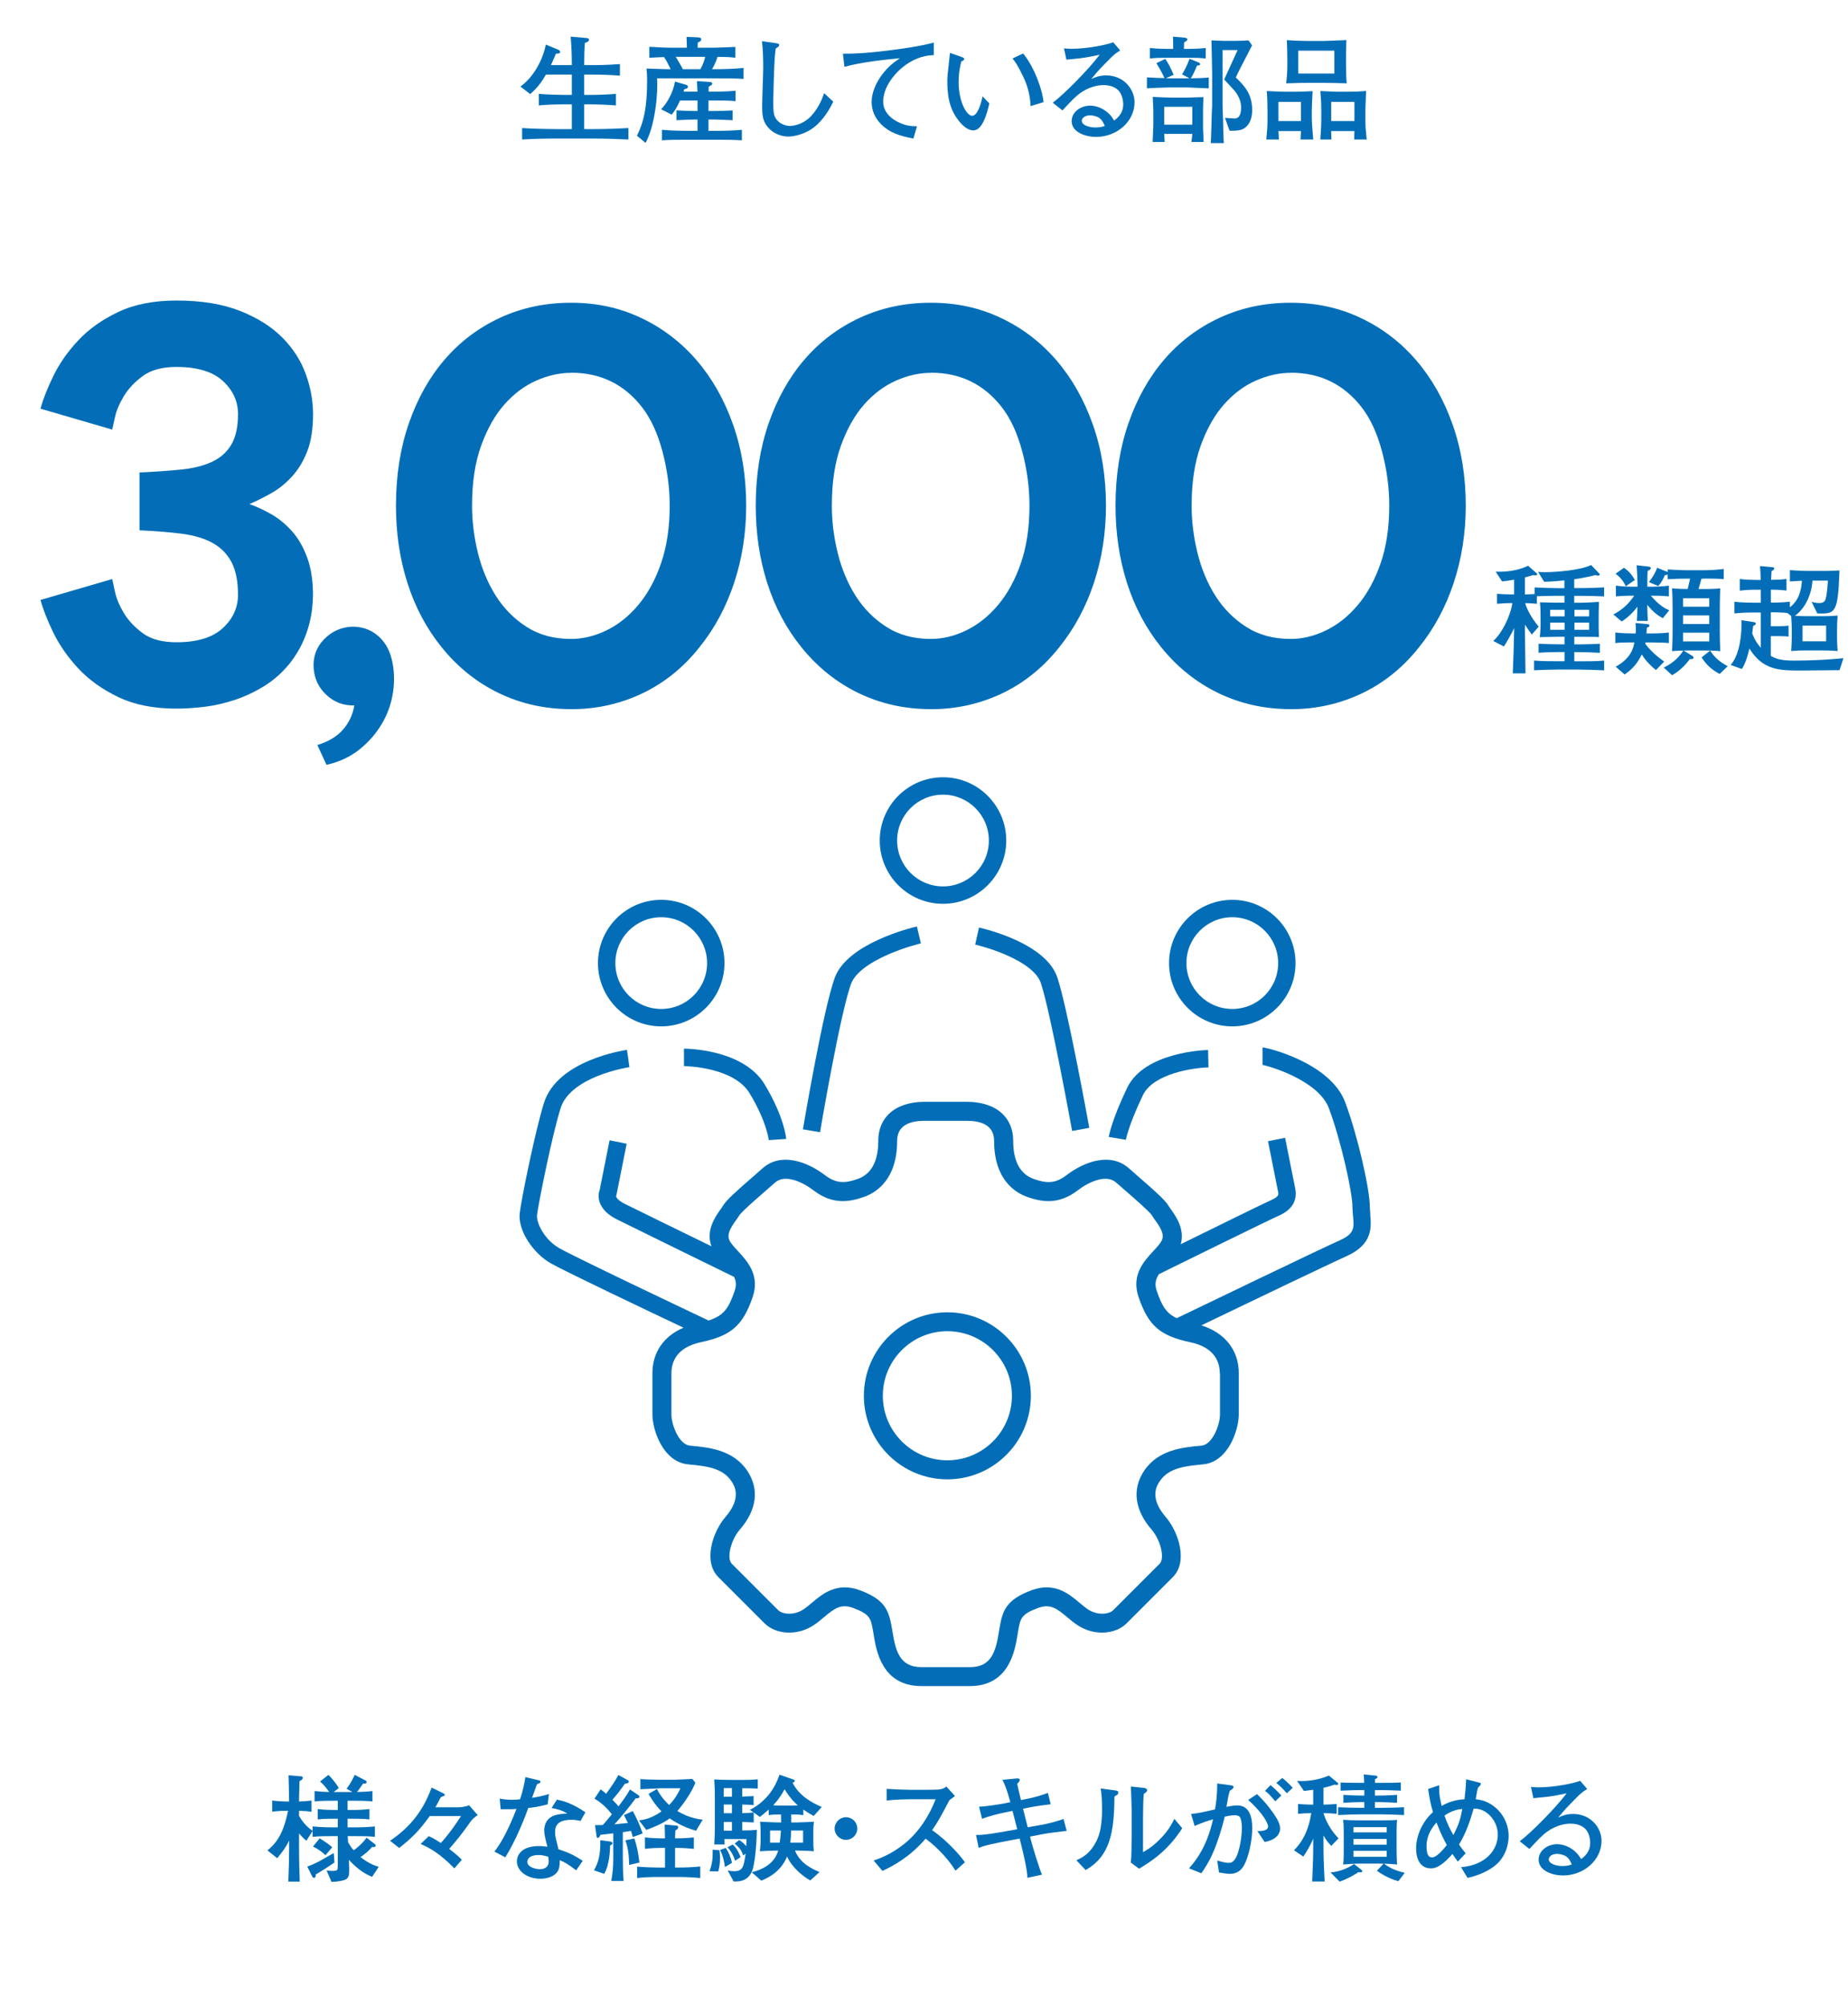 <?xml version="1.0" encoding="UTF-8"?>
<svg id="_レイヤー_2" data-name="レイヤー 2" xmlns="http://www.w3.org/2000/svg" viewBox="0 0 316.71 343.73">
  <defs>
    <style>
      .cls-1 {
        fill: none;
      }

      .cls-2 {
        fill: #036eb7;
      }
    </style>
  </defs>
  <g id="_レイヤー_1-2" data-name="レイヤー 1">
    <g>
      <path class="cls-2" d="M161.61,154.85c5.98,0,10.84-4.86,10.84-10.84s-4.86-10.84-10.84-10.84-10.84,4.86-10.84,10.84,4.86,10.84,10.84,10.84ZM161.61,136.15c4.33,0,7.86,3.52,7.86,7.86s-3.52,7.86-7.86,7.86-7.86-3.52-7.86-7.86,3.52-7.86,7.86-7.86Z"/>
      <path class="cls-2" d="M162.36,224.84c-7.89,0-14.31,6.42-14.31,14.31s6.42,14.31,14.31,14.31,14.31-6.42,14.31-14.31-6.42-14.31-14.31-14.31ZM162.36,250.2c-6.1,0-11.06-4.96-11.06-11.06s4.96-11.06,11.06-11.06,11.06,4.96,11.06,11.06-4.96,11.06-11.06,11.06Z"/>
      <path class="cls-2" d="M211.19,175.85c5.98,0,10.84-4.86,10.84-10.84s-4.86-10.84-10.84-10.84-10.84,4.86-10.84,10.84,4.86,10.84,10.84,10.84ZM211.19,157.15c4.33,0,7.86,3.52,7.86,7.86s-3.52,7.86-7.86,7.86-7.86-3.52-7.86-7.86,3.52-7.86,7.86-7.86Z"/>
      <path class="cls-2" d="M113.32,175.85c5.98,0,10.84-4.86,10.84-10.84s-4.86-10.84-10.84-10.84-10.84,4.86-10.84,10.84,4.86,10.84,10.84,10.84ZM113.32,157.15c4.33,0,7.86,3.52,7.86,7.86s-3.52,7.86-7.86,7.86-7.86-3.52-7.86-7.86,3.52-7.86,7.86-7.86Z"/>
      <path class="cls-2" d="M145.89,168.49c.64-1.7,2.91-3.47,6.38-4.98,2.85-1.24,5.53-1.88,5.55-1.88l-.68-2.9c-1.21.28-11.88,2.95-14.05,8.72-1.98,5.27-5.34,25.2-5.49,26.04l2.94.5c.03-.2,3.46-20.49,5.34-25.49Z"/>
      <path class="cls-2" d="M167.12,161.84s2.59.59,5.3,1.77c3.33,1.45,5.39,3.12,5.96,4.82,1.68,5.04,5.32,25.14,5.36,25.34l2.94-.53c-.15-.84-3.72-20.52-5.47-25.76-1.94-5.83-12.26-8.3-13.43-8.56l-.65,2.91Z"/>
      <path class="cls-2" d="M195.86,187.66c1.8-3.75,8.73-4.72,11.25-4.78l-.07-2.98c-.44,0-10.91.31-13.87,6.48-2.66,5.54-3.14,8.3-3.16,8.41l2.94.5s.46-2.53,2.91-7.62Z"/>
      <path class="cls-2" d="M234.85,208.05c-.04-.47-.09-.91-.09-1.33,0-2.86-1.98-11.83-4.21-17.84-2.52-6.8-13.44-9.42-14.17-9.42v2.98s-.06,0-.11,0c.93.12,9.67,2.57,11.49,7.48,2.18,5.89,4.02,14.51,4.02,16.8,0,.56.05,1.1.1,1.61.19,2.02.29,3.03-2.25,4.17-3.89,1.75-23.51,11.21-27.96,13.35-1.83-.86-2.56-2.15-3.42-4.66-.4-1.15-.21-1.99.36-2.88,3.88-1.91,18.89-9.29,20.55-10.02,2.28-1.01,3.22-2.59,2.81-4.69l-1.73-8.66-2.93.59,1.73,8.66c.09.44.16.82-1.09,1.38-1.31.58-9.85,4.78-15.6,7.61.76-2.58-.87-4.86-1.7-6.01-.15-.21-.31-.43-.37-.54-.54-.95-2.1-2.36-5.29-5.13-.53-.46-1.06-.92-1.54-1.35-3.12-2.75-7.59-1.17-10.72,1.23-1.93,1.48-3.5,1.35-5.55.62-2.35-.83-3.54-3.03-3.54-6.55,0-2.69-1.31-4.76-3.67-5.84-1.59-.72-3.29-.83-4.16-.83h-7.46c-.87,0-2.57.11-4.16.83-2.37,1.08-3.67,3.16-3.67,5.84,0,3.52-1.19,5.72-3.54,6.55-2.05.72-3.61.85-5.55-.62-3.14-2.4-7.6-3.98-10.72-1.23-.48.43-1.01.88-1.54,1.35-3.19,2.77-4.75,4.18-5.29,5.13-.06.11-.22.33-.37.54-.86,1.2-2.61,3.64-1.58,6.36-5.11-2.49-12.91-6.3-14.89-7.29-1.23-.62-1.47-1.16-1.46-1.33l.05-.09,1.77-8.86-2.93-.59-1.7,8.52c-.43,1.16-.29,3.41,2.93,5.02,2.7,1.35,17.12,8.41,20.11,9.87.35.73.42,1.46.09,2.41-1.01,2.94-1.83,4.2-4.46,5.06-4.42-2.09-22.99-10.91-25.6-12.4-2.55-1.46-3.95-4.34-3.8-5.69.2-1.77,2.57-13.67,4.05-18.33.88-2.78,3.94-4.51,6.35-5.48,2.77-1.11,5.36-1.5,5.43-1.51,0,0,0,0,0,0l-.21-1.48-.21-1.48c-.48.07-11.89,1.75-14.21,9.04-1.49,4.69-3.93,16.74-4.17,18.91-.35,3.14,2.45,6.98,5.29,8.6,2.37,1.36,16.28,7.97,22.78,11.05-3.38,1.44-5.33,4.22-5.33,7.79v7.07c0,2.69,1.84,8.14,6.09,8.55l.17.02c2.82.27,5.74.54,7.29,2.88.46.69,1.86,2.79-1.03,6.12-2.19,2.52-3.88,7.64-1.22,10.3l7.94,7.94c1.77,1.77,5.46,2.33,8.56.19.57-.39,1.09-.83,1.59-1.25,1.82-1.53,2.94-2.36,5.01-1.59,2.91,1.08,3.03,1.79,3.4,3.89l.04.21c.03.17.06.36.09.56.42,2.61,1.41,8.72,8.15,8.72h8.33c6.73,0,7.72-6.11,8.15-8.72.03-.2.06-.39.09-.56l.04-.21c.37-2.1.49-2.81,3.4-3.89,2.07-.77,3.19.06,5.01,1.59.5.42,1.02.86,1.59,1.25,3.11,2.14,6.79,1.58,8.56-.19l7.94-7.94c2.66-2.66.96-7.77-1.22-10.3-2.89-3.33-1.49-5.43-1.03-6.12,1.55-2.33,4.47-2.61,7.29-2.88l.17-.02c4.25-.4,6.09-5.85,6.09-8.55v-7.07c0-3.94-2.38-6.93-6.42-8.19,6.63-3.19,21.63-10.39,24.94-11.88,4.48-2.02,4.2-5,4-7.18ZM209.08,235.3v7.07c0,1.76-1.3,5.14-3.15,5.31l-.17.02c-3.07.29-7.28.69-9.69,4.31-2.08,3.12-1.63,6.69,1.28,10.05,1.57,1.81,2.31,4.94,1.38,5.87l-7.94,7.94c-.71.71-2.73.98-4.43-.19-.43-.3-.87-.67-1.34-1.06-1.81-1.53-4.29-3.62-8.23-2.16-4.35,1.61-4.97,3.48-5.47,6.37l-.04.21c-.03.19-.07.39-.1.61-.53,3.28-1.27,5.99-4.94,5.99h-8.33c-3.67,0-4.41-2.71-4.94-5.99-.04-.22-.07-.42-.1-.61l-.04-.21c-.51-2.89-1.13-4.76-5.47-6.37-3.94-1.46-6.42.63-8.23,2.16-.46.39-.9.76-1.34,1.06-1.7,1.17-3.72.9-4.43.19l-7.94-7.94c-.93-.93-.19-4.06,1.38-5.87,2.91-3.35,3.36-6.92,1.28-10.05-2.41-3.62-6.62-4.02-9.69-4.31l-.17-.02c-1.85-.18-3.15-3.55-3.15-5.31v-7.07c0-1.95.88-4.45,5.06-5.34,5.18-1.1,7.17-2.83,8.85-7.7,1.31-3.79-.91-6.17-2.52-7.92-.61-.66-1.19-1.28-1.44-1.82-.5-1.06.21-2.19,1.12-3.46.22-.3.4-.56.55-.81.39-.63,3.03-2.92,4.6-4.29.54-.47,1.07-.93,1.56-1.36,1.65-1.45,4.59-.17,6.6,1.37,3.27,2.5,6.18,1.96,8.6,1.11,2.13-.75,5.7-3,5.7-9.61,0-2.83,2.49-3.43,4.58-3.43h7.46c2.09,0,4.58.59,4.58,3.43,0,6.61,3.57,8.86,5.7,9.61,2.42.85,5.33,1.39,8.6-1.11,2.02-1.54,4.95-2.82,6.6-1.37.49.43,1.02.89,1.56,1.36,1.58,1.37,4.22,3.67,4.6,4.29.15.26.33.52.55.82.91,1.27,1.62,2.4,1.12,3.46-.26.54-.83,1.16-1.44,1.82-1.62,1.74-3.83,4.13-2.52,7.92,1.68,4.87,3.66,6.6,8.85,7.7,4.19.89,5.06,3.39,5.06,5.34Z"/>
      <path class="cls-2" d="M117.21,182.66c.08,0,8.51.07,11.28,4.69,2.98,4.96,3.25,7.97,3.26,7.99l2.98-.2c0-.15-.28-3.67-3.67-9.33-3.64-6.07-13.42-6.14-13.84-6.14v2.98Z"/>
    </g>
    <g>
      <path class="cls-2" d="M101.56,23.74h-6.18c-1.96,0-3.94.04-5.9.16v-1.96c2.04.14,5,.18,5.9.18h2.62v-4.24h-1.28c-1.46,0-2.94.04-4.38.18v-1.98c1.5.14,3.7.18,4.38.18h1.28v-3.48h-4.44c-.94,1.6-1.56,2.34-2.7,3.34l-1.68-1.3c2.22-1.54,3.86-4.56,4.36-7.18l2,.82c.22.08.46.22.46.42,0,.3-.34.32-.72.32-.12.3-.18.42-.7,1.6-.08.18-.1.22-.16.36h3.58c0-1.42-.04-2.98-.2-4.88l2.52.22c.32.02.62.04.62.32,0,.26-.26.4-.72.54-.08,1.28-.1,2.38-.1,3.8h1.52c.32,0,2.22,0,4.6-.18v1.98c-1.52-.12-3.06-.18-4.6-.18h-1.52v3.48h.92c1.52,0,3.02-.06,4.52-.18v1.98c-1.8-.14-3.46-.18-4.52-.18h-.92v4.24h1.44c.4,0,3,0,6.14-.18v1.96c-2.04-.1-4.1-.16-6.14-.16Z"/>
      <path class="cls-2" d="M122.14,13.42h-9.54c.02.32.04.64.04,1.12,0,.92-.08,3.4-.68,6.12-.48,2.2-1.06,3.3-1.32,3.82l-1.48-1.22c1.16-2.36,1.74-4.76,1.74-9.44,0-1-.02-1.34-.1-2.08.7.02,2.86.12,4.14.12-.64-1.3-.68-1.38-1.14-2.08-.32,0-2.38.1-2.52.12v-1.88c1.5.1,3.02.16,4.54.16h1.9c0-.32-.06-1.62-.06-1.86l1.88.08c.3.02.64.04.64.34,0,.26-.14.34-.6.56,0,.14-.02.76-.02.88h1.86c1.38,0,3.86-.1,4.6-.14v1.86c-.7-.1-1.2-.14-3.06-.16-.32,1.12-.84,1.96-.94,2.12,1.78,0,3.76-.04,5.4-.22v1.88c-1.14-.1-4.02-.1-5.28-.1ZM122.58,23.94h-4.58c-1.46,0-3.2,0-4.56.1v-1.8c1.84.18,4.4.18,4.56.18h1.54v-1.94h-.4c-.56,0-2.1.04-3.2.12v-1.7c1.06.08,2.5.12,3.2.12h.4v-1.8h-3c-.58,1.32-.9,1.74-1.42,2.42l-1.82-.92c1-1.02,2.04-2.78,2.38-4.74l1.94.56c.14.04.28.16.28.32,0,.32-.4.38-.62.42-.1.28-.1.32-.14.42h2.4c-.06-1.14-.06-1.26-.1-1.8l2.18.14c.16.02.44.04.44.3,0,.16-.18.3-.6.5,0,.14-.02.8-.02.86h1.3s1.9,0,3.32-.16v1.8c-1.02-.12-2.3-.12-3.32-.12h-1.32v1.8h.94c.66,0,2.14-.04,3.2-.1v1.68c-.98-.06-2.58-.12-3.2-.12h-.94v1.94h1.16c1,0,2.9-.02,4.56-.18v1.8c-1.42-.1-3.18-.1-4.56-.1ZM115.81,9.74c.4.66.74,1.2,1.22,2.12h3c.12-.22.58-1,.82-2.12h-5.04Z"/>
      <path class="cls-2" d="M139.74,21.62c-1.54,1.32-3.6,1.78-4.62,1.78-1.18,0-2.58-.48-3.52-1.6-.9-1.08-.98-2.02-.98-3.78,0-1.02.18-5.5.18-6.42,0-1.3-.04-3.3-.22-4.54l2.28.32c.48.06.68.1.68.36,0,.18-.06.22-.6.58-.06.48-.12,1.02-.18,1.8-.1,1.48-.24,6.44-.24,7.24,0,1.9.08,2.46.54,3.08.6.84,1.68,1.14,2.32,1.14.98,0,2.6-.52,3.7-1.78,1.36-1.52,1.9-3.1,2.16-3.84l1.56,1.46c-.76,1.58-1.72,3.06-3.06,4.2Z"/>
      <path class="cls-2" d="M151.82,15.24c-.22.54-.46,1.32-.46,2.18,0,2.28,2.24,3.52,3.72,3.96.88.26,1.5.24,2.08.24l-.62,2.12c-2.34-.44-4.08-1-5.5-2.42-1.14-1.12-1.66-2.46-1.66-3.88,0-1.56.76-3.24,1.72-4.56,1.14-1.56,2.32-2.36,3.12-2.9-2.3.22-6.62.64-9.5,1.48l-.26-2.26c2.12,0,3.84-.06,7.72-.54,2.64-.34,5.3-.7,7.86-1.36v2.14c-4.06.08-7.22,3.34-8.22,5.8Z"/>
      <path class="cls-2" d="M166.83,22.34c-1.06,0-1.96-.98-2.32-1.4-1.5-1.78-2.16-3.78-2.16-6.98,0-.78.04-1.14.4-4.38.02-.08.04-.44.06-.52l1.82.64c.4.14.62.22.62.42,0,.18-.22.28-.5.42-.16.62-.46,1.82-.46,3.56,0,3.28,1.36,5.74,2.32,5.74s1.56-2.26,1.78-3.34l1.16,1.22c-.4,1.8-1.2,4.62-2.72,4.62ZM176.62,18.18c-.06-1.72-.48-3.4-1.22-4.96-1.04-2.18-1.5-2.74-1.88-3.2l1.82-.86c2.06,2.5,3.38,6.56,3.5,8.34l-2.22.68Z"/>
      <path class="cls-2" d="M187.82,23.46c-1.72,0-4.16-.78-4.16-2.7,0-1.64,1.64-2.66,3.16-2.66.92,0,2.08.36,3.08,1.24.54.48.8.92,1.04,1.32.5-.38,1.56-1.18,1.56-2.8,0-.28-.06-1.62-.88-2.42-.8-.78-1.98-.86-2.5-.86-1.42,0-2.84.56-3.94,1.34-.88.62-1.56,1.34-3.1,3l-1.66-1.32c1.96-1.46,6.16-5.72,8.04-8.22-1.32.28-1.96.42-3.32.6-.38.04-2.04.2-2.38.24l-.42-1.94c.34.04.7.08,1.32.08,2.66,0,6.02-.68,7.12-1.12l1.2,1.4c-.96.6-1.18.82-2.22,1.88-1.4,1.42-1.64,1.68-2.74,3.02.56-.26,1.34-.62,2.56-.62,2.94,0,4.86,2.3,4.86,4.6,0,3.3-3.02,5.94-6.62,5.94ZM188.54,20.32c-.4-.34-1.12-.56-1.72-.56-1,0-1.42.56-1.42.92,0,.76,1.2,1.16,2.36,1.16.8,0,1.22-.14,1.58-.26-.18-.4-.38-.9-.8-1.26Z"/>
      <path class="cls-2" d="M203.46,14.98h-2.96c-.62,0-3.3.1-3.94.16v-1.88c1.24.08,2.7.12,3,.12-.08-.2-.54-1.22-1.38-2.56l1.52-.72c.46.62.88,1.42,1.44,2.72l-1.32.58c.1,0,.54.02.62.02h3.42l-1.28-.68c.36-.6.8-1.34,1.28-2.66l1.48.58c.24.1.34.24.34.34,0,.22-.4.22-.54.24-.28.7-.6,1.46-1.06,2.18.6,0,2.54-.06,3.08-.14v1.86c-.38-.02-3.6-.16-3.7-.16ZM203.44,9.9h-3.18c-1.04,0-2.24,0-3.2.12v-1.8c1.3.16,3.06.16,3.2.16h.8c0-1.4-.02-1.76-.04-2.1l1.88.16c.12.02.6.06.6.3,0,.2-.28.36-.56.52-.02.36-.04.76-.04,1.12h.54c1.08,0,2.14-.04,3.2-.16v1.8c-.98-.12-2.2-.12-3.2-.12ZM204.18,24.32c.08-.48.1-.68.16-1.38h-4.82c.02.22.06,1.18.08,1.38h-2.06c.02-.24.12-2.68.12-2.94v-2.44s-.08-2.06-.1-2.34c.54.04,2.68.12,3.08.12h2.78c.44,0,2.42-.06,2.82-.08,0,.32-.06,1.74-.06,2.02v3.4c0,.36.1,1.94.1,2.26h-2.1ZM204.34,18.3h-4.82v3.06h4.82v-3.06ZM213.04,22.1c-.6.28-1.32.32-2.32.3l-.78-2.2c1.26.08,1.52.1,1.62.1.88,0,1.14-.82,1.14-1.92,0-1.56-1.04-2.74-1.22-2.94-.16-.2-1.36-1.48-1.68-1.82l2.3-5.04h-2.58v9.52c0,.46.1,2.48.1,2.9.04,2.1.04,2.54.12,3.52h-2.24c.06-.84.16-4.52.18-5.28,0-.18.06-1,.06-1.18v-5.4c0-.7-.08-3.86-.12-5.74.24.02,1.76.08,2.04.08h2.14c.6,0,1.64-.04,2.18-.08l.6.86c-2.24,4.32-2.48,4.8-2.78,5.5,1.54,1.48,2.8,2.88,2.8,5.58,0,2.32-1.22,3.08-1.56,3.24Z"/>
      <path class="cls-2" d="M222.88,23.9c.02-.22.08-1.22.08-1.44h-3.86c.02.24.06,1.24.08,1.44h-2.16c.16-1.74.2-2.18.2-3.32v-1.7c0-.86-.04-2.48-.12-3.28.6.02,2.4.12,3.04.12h1.84c.12,0,2.1-.04,2.98-.1-.1,1.38-.14,3.08-.14,3.32v1.54c0,.56.2,2.94.24,3.42h-2.18ZM222.96,17.46h-3.86v3.28h3.86v-3.28ZM226.92,14.2h-2.96c-.62,0-1.26,0-3.54.08.14-1.04.2-2.08.2-3.14v-1.08c0-1.06-.04-2.12-.08-3.18.72.06,2.64.14,3.42.14h2.82c.52,0,1.38-.06,2.2-.08,1.14-.02,1.28-.06,1.76-.08-.04.66-.06,2.64-.06,2.78v1.5c0,1.06.02,2.1.12,3.14-1.28-.04-2.58-.08-3.88-.08ZM228.68,8.68h-6.18v3.92h6.18v-3.92ZM232.08,23.9c.02-.82.02-1.02.04-1.44h-3.98c0,.24.02,1.24.04,1.44h-1.9c.12-1.94.16-2.4.16-3.46v-1.56c0-1.22-.04-1.9-.16-3.28,1.1.06,2.7.12,3.08.12h1.7c1.04,0,2.02-.04,3.06-.14,0,.32-.12,2.84-.12,3.22v1.86c0,.92.04,1.4.22,3.24h-2.14ZM232.12,17.46h-3.98v3.28h3.98v-3.28Z"/>
    </g>
    <g>
      <path class="cls-2" d="M63.77,321.57c-.84-.36-2.22-1-3.98-2.92.06,1.26.06,1.4.06,1.72,0,.66,0,1.42-.72,1.7-.08.04-.96.34-2.32.36l-.84-1.96c.22.02.52.08.84.08.46,0,.94,0,1.02-.26.04-.1.06-.56.06-.8v-4.9h-.76c-1.08,0-2.52,0-3.56.12v-1l-1.06,1.68c-.28-.24-.6-.5-1.26-1.26v2.36c0,2.26.08,4.88.12,5.9h-1.96c.12-3.08.14-3.96.14-5.78v-1.26c-.58,1.2-1.2,2-2.04,3.02l-1.68-1.34c2.08-1.6,2.94-3.9,3.54-6.78h-.48c-.68,0-1.58.06-2.24.16v-1.92c.82.12,1.96.16,2.24.16h.66c0-1.22-.1-4.14-.1-4.48l2.22.18c.1,0,.22.08.22.26,0,.24-.2.36-.56.56-.08,2.84-.08,3.08-.08,3.48.3,0,1.3-.04,2.14-.16v1.94c-.68-.12-1.08-.14-2.14-.18v.86c.56,1,1.3,1.86,2.32,2.58v-.76c1.52.16,3.52.16,3.56.16h.76v-1.48h-.5c-.94,0-2.04,0-2.94.12v-1.78c1.16.16,2.64.16,2.94.16h.5v-1.58h-.68c-1.06,0-2.3,0-3.3.12v-1.78c.92.1,1.74.14,2.52.16-.7-.92-.9-1.2-1.58-1.8l1.44-1.14c.48.46,1.36,1.52,1.78,2.26l-.88.68h3.2l-1-.56c.7-.88,1.18-1.9,1.4-2.38l1.88.98c.08.04.16.14.16.22,0,.34-.24.32-.6.3-.12.18-.18.26-.68.96-.1.16-.26.34-.38.48.9-.02,1.78-.06,2.66-.16v1.78c-1.04-.12-2.28-.12-3.3-.12h-.96v1.58h.78c1,0,1.98-.04,2.96-.16v1.78c-.94-.12-2.06-.12-2.96-.12h-.78v1.48h1.12c1.18,0,2.38-.04,3.56-.16v1.78c-1.08-.12-2.56-.12-3.56-.12h-1.1c.02.24.02.32.06,1.04.36.64.68,1.06.96,1.38.44-.28,1.62-1.24,2.2-2.16l1.38,1.06c.08.06.2.16.2.3,0,.18-.16.24-.3.24-.08,0-.28-.02-.3-.02-.62.72-1.42,1.38-2,1.74,1.34,1.1,2.52,1.5,3.12,1.68l-1.14,1.72ZM55.7,320.19c-.6.36-.66.4-1.2.74-.12.08-.32.2-.38.22,0,.2.02.58-.34.58-.08,0-.16,0-.26-.2l-.86-1.72c1.18-.42,2.2-.98,2.46-1.14.34-.18,1.78-1.02,2.08-1.18l.12,1.62c-.26.16-1.38.94-1.62,1.08ZM55.78,317.85c-.62-.58-1.22-1.02-2.14-1.48l1.14-1.4c1.12.68,1.64,1.08,2.16,1.52l-1.16,1.36Z"/>
      <path class="cls-2" d="M73.47,314.59c.68.3,1.14.56,2.08,1.18.68-.76,1.8-2.04,3.46-4.62h-5.36c-1.78,2.48-3.04,3.74-5.24,5.46l-1.56-1.22c3.56-2.44,5.66-5.18,7.12-9.12.2.1,1.92.94,2.04,1,.08.06.22.14.22.28s-.2.18-.46.26c-.22.08-.26.14-.54.7-.24.5-.44.84-.62,1.14h3.92c.38,0,1.3-.08,1.86-.36l1.48,1.7c-.82.5-1.32,1.22-1.46,1.44-1.12,1.64-2.6,3.42-3.42,4.34.9.7,1.44,1.14,2.16,1.86l-1.28,1.48c-2.64-2.68-4.26-3.5-5.78-4.18l1.38-1.34Z"/>
      <path class="cls-2" d="M93.86,309.14c-1.8.48-2.54.54-3.32.62-.46,1.34-2.1,5.54-3.94,8.46l-1.86-.98c.86-1.16,2.04-2.86,3.78-7.32-.72.06-.82.08-2.72.06l-.16-1.82c.56.1,1.1.2,2.12.2.56,0,.94-.04,1.36-.08.52-1.48.78-2.9.92-3.8l2.1.5c.44.1.48.12.48.28,0,.2-.06.22-.6.44-.52,1.48-.62,1.72-.84,2.32.92-.12,1.5-.24,2.9-.64l-.22,1.76ZM99.49,311.99c-.4-.1-.84-.2-1.52-.2-2.32,0-2.84.96-2.84,2.1,0,.64.06.84.52,2.68,0,.02.02.22.04.26,1.86.62,2.5.92,4.18,1.98l-1.12,1.64c-1.56-1.18-2.04-1.42-2.82-1.74,0,.76-.02,1.56-.52,2.14-.52.62-1.54,1.04-2.82,1.04-2.16,0-4-1.24-4-2.98,0-1.3,1.06-2.62,3.78-2.62.56,0,.96.06,1.44.12-.36-1.44-.54-2.14-.54-2.8,0-.2.02-1.16.66-1.88.74-.8,1.8-.92,3.3-1.02-.9-.5-1.34-.68-2.7-.94l.92-1.44c.96.2,2.6.6,4.88,2.18l-.84,1.48ZM93.94,318.11c-.78-.22-1.16-.28-1.64-.28-1.18,0-1.92.4-1.92,1.18,0,.88,1.38,1.24,2.14,1.24,1.1,0,1.52-.6,1.52-1.38,0-.22-.06-.6-.1-.76Z"/>
      <path class="cls-2" d="M104.56,316.17c-.02,1-.1,2-.3,2.9-.24,1.14-.5,1.6-.72,1.98l-1.74-.6c.76-1.42,1.12-2.54,1.08-5.16l1.68.22c.14.02.4.08.4.28,0,.22-.2.32-.4.38ZM108.44,314.75c-.1-.42-.18-.68-.3-1.06-.3.06-.4.08-1.4.22v4.6c0,.94.04,2.92.14,3.76h-2.12c.24-1.26.34-2.54.34-3.82v-4.34c-.36.06-1.88.2-2.2.26-.12.28-.22.52-.44.52-.18,0-.22-.18-.24-.4l-.24-1.78c.5,0,.8,0,1.32-.02.34-.36.6-.68,1.56-1.84-.82-1.06-1.8-2-2.98-2.68l1.06-1.6c.42.32.58.44.94.76,1.06-1.46,1.4-1.96,2.1-3.22l1.48.82c.22.12.3.14.3.32,0,.26-.2.28-.66.36-.16.24-.92,1.28-1.08,1.48-.36.44-.9,1.08-1.06,1.26.72.76.8.84,1.04,1.14.7-.94,1.48-1.98,1.96-2.9l1.4.94c.12.1.22.16.22.3,0,.26-.24.28-.64.28-.72,1.02-2.62,3.38-3.64,4.46.38-.04,1.98-.2,2.32-.24-.1-.2-.6-1.14-.7-1.34l1.52-.7c.5.88,1.22,2.38,1.7,3.84l-1.7.62ZM107.82,319.53c-.02-1.3-.12-2.84-.64-4.22l1.54-.32c.4,1.24.66,2.32.86,4.12l-1.76.42ZM116.31,321.59h-3.54c-1.2,0-2.4.04-3.58.18v-1.96c1.24.12,3.02.16,3.58.16h1.2v-3.36h-.66c-.94,0-1.86.04-2.78.16v-1.96c.96.12,2.34.16,2.78.16h.66c0-.36-.06-2.02-.06-2.36l1.84.16c.3.02.48.04.48.3,0,.28-.18.38-.48.54-.02.18-.06.98-.06,1.36h.34c.2,0,1.38,0,2.88-.16v1.96c-.96-.1-1.92-.16-2.88-.16h-.34v3.36h.62c1.24,0,2.48-.06,3.7-.18v1.98c-1.06-.1-2.32-.18-3.7-.18ZM119.29,313.67c-2.4-.68-4-1.76-4.52-2.12-1.18.92-3.1,1.64-4,1.98l-1.26-1.64c.7-.08,2.04-.26,3.86-1.54-1.04-1.02-1.98-2.52-2.22-3l1.44-.84c.6,1.28,1.64,2.34,2.08,2.74,1.16-1.16,1.64-2.22,1.94-2.86h-3.44c-.08,0-3.06.14-3.42.16v-1.72c.74.04,1.16.06,1.44.06,1.16.02,1.3.04,1.86.04h2.5c.5,0,2.68-.12,3.12-.14l.5.66c-.7,1.84-2.4,4.06-3.08,4.84,2,1.2,3.66,1.4,4.34,1.48l-1.14,1.9Z"/>
      <path class="cls-2" d="M123.1,320.63l-1.5-.02c.52-1.52.54-2.14.54-3.7l1.16.1c.02.24.1.68.1,1.34,0,1.1-.18,1.8-.3,2.28ZM139.45,311.14c-1.1-.62-1.72-1.06-1.78-1.1v.96c-.62-.12-1.34-.12-2.08-.12.02.44.02.96.02,1.36h1c.64,0,2.18-.08,2.88-.12-.08.6-.1.86-.1,1.8v1.42c0,.8,0,.9.08,1.84-.54-.06-2.4-.12-2.88-.12h-.34c.84,2.18,2.92,3.14,4.2,3.68l-1.58,1.44c-1-.52-3.12-2.12-3.98-4.1-1.12,2.72-3.34,3.68-4.42,4.14l-1.64-1.44c1.38-.36,3.8-1.16,4.54-3.72-1.04,0-2.1.06-3.14.12.06-.4.12-1.3.12-1.58v-1.8c0-.52-.02-1.18-.08-1.68,1.06.04,2.28.12,3.16.12h.44c0-.24,0-.54-.02-1.36-.82,0-1.52,0-2.1.12v-.96c-.7.62-1.16.98-1.52,1.26l-1.06-.76v1.7c-.32-.02-1.32-.06-1.96-.08v1.46c1.02,0,1.58-.02,2.5-.1-.06,3.14-.4,5.78-.72,6.78-.66,2.08-2.38,2.08-3.26,2.06l-1.02-1.88c.5.08.82.12,1.1.12,1.52,0,1.64-.78,1.98-3l-.42.3c-.3-.9-.58-1.26-1.46-2.04l.76-.6c.24.14.72.42,1.22,1.06.02-.5.04-.78.04-1.22h-3.8c.02.46.04.52.06.92h-1.78c.1-1.78.1-1.98.1-3.52v-4.28c0-1.52,0-1.7-.1-3.34,1.02.06,2.02.08,3.04.08h2.26c.52,0,1,0,2.16-.1v1.58c-.72-.04-2.24-.06-2.66-.06v1.44c.1,0,.58-.02.66-.04.9-.02,1-.02,1.28-.06v1.56c-.36-.04-.76-.08-1.94-.1v1.48c.78-.02,1.28-.06,1.94-.12l-.64-.46c1.78-.84,2.98-2.28,3.18-2.52,1.16-1.4,1.72-2.96,1.9-3.5l2.34.82c.12.04.28.08.28.22,0,.2-.26.3-.38.34,1.14,2.24,3.22,3.38,5,4.16l-1.38,1.54ZM124.24,319.89c-.1-.86-.4-2.18-.84-2.92l.96-.36c.48.62.92,1.68,1.08,2.56l-1.2.72ZM125.44,306.36h-1.4v1.48h1.4v-1.48ZM125.44,309.18h-1.4v1.48h1.4v-1.48ZM125.44,312.17h-1.4v1.48h1.4v-1.48ZM125.98,318.81c-.2-.7-.58-1.52-1.3-2.32l.9-.46c.34.32.86.84,1.34,2.16l-.94.62ZM131.97,313.63v2.08h1.66c.14-.98.18-1.58.2-2.08h-1.86ZM134.47,306.56c-.76,1.38-1.26,1.98-1.96,2.74.26.02.74.06,1.22.06h1.96c.16,0,.88-.04,1.04-.04-1.22-1.06-1.94-2.24-2.26-2.76ZM137.63,313.63h-2.04c-.02.82-.08,1.42-.14,2.08h2.18v-2.08Z"/>
      <path class="cls-2" d="M146.92,313.29c0,1.08-.88,1.94-1.94,1.94s-1.94-.88-1.94-1.94.88-1.94,1.94-1.94,1.94.84,1.94,1.94Z"/>
      <path class="cls-2" d="M163.75,320.51c-1.82-2.92-4.26-4.86-5.12-5.48-2.78,3.2-5.52,4.64-7.4,5.52l-1.5-1.78c.98-.34,3-1.06,5.2-2.82,2.5-2,4.26-4.72,5.42-7.68h-3.56c-1.44,0-3.42.04-4.84.22v-2c.64.06,3.1.16,3.92.16h2.94c1.96,0,2.18-.06,2.4-.1.42-.06.78-.3.98-.46l1.48,1.64c-.38.26-.5.36-.96.7-1.22,2.34-1.98,3.76-2.96,5.14,2.96,2.06,5.12,4.76,5.62,5.5l-1.62,1.44Z"/>
      <path class="cls-2" d="M178.59,314.27l-2.06.4.14.56c.18.76,1.44,4.92,1.9,5.96l-2.5.54c.02-1.28-.76-4.48-1.2-6.24l-.12-.48-2.32.44c-1.36.26-3.68.7-4.7,1.16l-.46-2.22c1.26.06,3.68-.38,5.04-.62l2.02-.36-.8-3.14-1.2.24c-1.2.24-2.96.68-4.02,1.12l-.52-2.08c.52-.02,1.18-.08,2.16-.22,1.58-.24,1.76-.26,2.04-.32l1.16-.24c-.02-.06-.68-2.66-1.36-3.82l2.42-.24c.42-.04.56.08.56.24,0,.2-.16.38-.44.68.26,1.18.32,1.46.64,2.78l1.02-.2c1.58-.32,2.64-.68,3.6-1.02l.48,1.94c-1.22.14-2.42.3-3.62.54l-1.12.22.8,3.18,1.94-.34c1.42-.24,2.84-.6,4.2-1.08l.54,2.04c-2,.24-3.06.36-4.22.58Z"/>
      <path class="cls-2" d="M191.53,307.46c-.08.06-.48.3-.54.36-.02,6.18-.8,10.26-4.94,12.58l-1.58-1.68c.78-.34,2.38-1,3.56-3.54.36-.78.6-1.7.72-2.88.12-1.04.12-1.86.12-2.34,0-1.92-.14-2.9-.24-3.54l2.36.32c.5.06.66.1.66.42,0,.14-.04.22-.12.3ZM195.21,320.17l-1.42-1.06c.08-.42.12-1.72.12-2.22.02-.66.04-1.74.04-2.38v-4.08c0-.32-.1-3.72-.14-4.34l2.24.24c.26.02.54.12.54.4,0,.16-.08.26-.22.36-.18.14-.2.16-.34.28-.12.88-.14,3.44-.14,4.4v5.56c.52-.28,1.8-.98,3.36-2.7,1-1.1,1.46-1.9,2.02-3l1.34,1.6c-2.56,4.04-5.66,5.9-7.4,6.94Z"/>
      <path class="cls-2" d="M213.25,319.49c-.34.64-.96,1.56-2.5,1.56-.48,0-1.28-.14-1.84-.24l-.3-2.04c.42.12,1.32.4,1.96.4.4,0,.84-.08,1.34-1.08.44-.92.92-3.06.92-4.96,0-.86-.16-1.64-.4-1.88-.2-.2-.64-.24-.82-.24-.52,0-1.08.1-1.72.24-.46,2.02-1.3,4.6-2,6.18-.78,1.76-1.52,2.82-2,3.52l-2.12-.84c.96-1.1,3.02-3.46,4.12-8.4-1.16.32-1.88.6-3.16,1.14l-.6-2.06c1.22-.12,1.72-.24,4.1-.78.22-1.28.36-2.44.38-4.44l2.52.34c.16.02.28.14.28.26,0,.26-.4.5-.64.64-.24.72-.4,1.64-.58,2.76.64-.12,1.22-.24,1.86-.24,1.96,0,2.56,1.78,2.56,3.88,0,2.3-.68,5.02-1.36,6.28ZM216.73,315.59l-1.24-1.86c.44,0,1.84.02,1.84-.8,0-.36-.6-2.02-3.42-4.54l1.52-1c1.68,1.62,2.66,3.04,3.12,3.76.4.6.84,1.4.84,2.16,0,.72-.5,1.9-2.66,2.28ZM218.55,308.62c-.22-.26-.88-1.02-1.02-1.16-.34-.34-.54-.48-.74-.62l.96-1c.9.76,1.68,1.6,1.84,1.8l-1.04.98ZM220.53,307.24c-.56-.64-1.1-1.22-1.8-1.76l1.02-.86c.7.52,1.66,1.52,1.8,1.7l-1.02.92Z"/>
      <path class="cls-2" d="M228.14,316.27c-.78-.86-1.02-1.26-1.32-1.8v1.82c0,1.2,0,2.24.2,6.08h-2.14c.12-3.04.18-4.12.18-6.02v-1.32c-.58,1.36-1.2,2.32-1.7,3.06l-1.6-1.08c1.72-1.68,2.62-3.98,2.96-6.36-.42,0-1.54.04-2.26.12v-1.7c.74.08,1.78.12,2.28.12h.32v-2.54c-.7.1-1.08.14-1.6.2l-1.16-1.72c1.78.12,3.82-.2,5.44-.92l1.46,1.2c.1.08.14.16.14.24,0,.06-.04.18-.26.18-.1,0-.12-.02-.36-.06-.88.28-1.32.42-1.9.54v2.88c.48,0,1.54-.04,2.26-.12v1.7c-.74-.08-1.88-.12-2.26-.12.3,1.06,1.12,2.84,2.58,4.32l-1.26,1.3ZM233.11,320.79c-.1,0-.16,0-.32-.02-.7.46-1.54,1-3.2,1.62l-1.56-1.58c1.54-.12,3.02-.74,4.02-1.44l1.26.98s.16.14.16.26c0,.18-.3.18-.36.18ZM236.85,310.86h-3.76c-.7,0-2.46.04-3.76.12v-1.34c1.26.06,2.66.1,3.76.1h.72v-.98h-.5c-.56,0-2,.04-3.08.12v-1.36c1,.08,2.18.12,3.08.12h.5v-.94h-.8c-.22,0-1.58.02-3.26.1v-1.4c.54.04,1.06.06,3.26.06h.78c-.02-.7-.02-.74-.08-1.44l1.96.2c.24.02.4.04.4.24s-.24.3-.42.36v.64h.94c1.76,0,2.44,0,3.48-.06v1.4c-1.46-.06-2.74-.1-3.48-.1h-.96v.94h.72c.34,0,1.28,0,3.08-.12v1.36c-.94-.06-2.4-.12-3.08-.12h-.72v.98h1.22c1.26,0,2.52-.04,3.78-.1v1.34c-1.14-.06-2.96-.12-3.78-.12ZM239.65,322.31c-1.72-.44-3.14-1.42-3.68-1.78l1.14-1.22c-.12,0-1.16-.02-1.36-.02h-2.1c-1.58,0-2.4.08-3.46.16.04-.54.1-.72.1-2.38v-2.88c0-1.46-.06-1.94-.1-2.4,1.06.08,1.82.1,3.32.1h3.4c1.44,0,2.06-.04,2.52-.08-.08.64-.08,1.88-.08,2.24v2.94c0,.82.04,1.94.08,2.46-1.18-.1-1.46-.12-2.24-.14,1.2.94,2.7,1.38,3.56,1.56l-1.1,1.44ZM237.65,313.05h-5.7v.9h5.7v-.9ZM237.65,315.07h-5.7v.98h5.7v-.98ZM237.65,317.11h-5.7v1.02h5.7v-1.02Z"/>
      <path class="cls-2" d="M256.15,319.69c-1.74,1.36-3.76,1.84-4.64,2.06l-1.12-1.84c4.34-.36,6.3-3.04,6.3-5.58s-2.14-4.62-4.14-4.44c-.6,2.02-1.22,4.02-2.5,6.14.38.58.74,1.02,1.14,1.5l-1.34,1.42c-.26-.36-.52-.68-.94-1.3-.32.36-1.24,1.46-2.38,2.1-.46.26-.82.36-1.32.36-2,0-2.52-1.92-2.52-3.38,0-2.44,1.28-4.86,2.9-6.26-.4-1.24-.62-2.46-.84-3.96l1.9-.64c-.02.98-.04,1.66.42,3.54,1.72-1,3.28-1.1,3.92-1.14.02-.28.04-.44.18-1.8.04-.52.06-1.02.1-1.62l2.36.6c.12.04.16.14.16.2,0,.2-.34.5-.46.6-.18.5-.2.64-.42,2.02.6.08,1.34.16,2.26.66,2,1.06,3.38,3.22,3.38,5.64,0,1.46-.52,3.66-2.4,5.12ZM246.18,312.25c-1.52,1.72-1.7,3.18-1.7,4.06,0,1.72.5,1.92.98,1.92.74,0,1.86-1.32,2.5-2.12-.5-.9-.92-1.66-1.78-3.86ZM247.55,311.07c.4,1.16.92,2.28,1.52,3.34.92-1.76,1.22-2.74,1.54-4.48-.52.06-1.64.16-3.06,1.14Z"/>
      <path class="cls-2" d="M267.85,321.33c-1.72,0-4.16-.78-4.16-2.7,0-1.64,1.64-2.66,3.16-2.66.92,0,2.08.36,3.08,1.24.54.48.8.92,1.04,1.32.5-.38,1.56-1.18,1.56-2.8,0-.28-.06-1.62-.88-2.42-.8-.78-1.98-.86-2.5-.86-1.42,0-2.84.56-3.94,1.34-.88.62-1.56,1.34-3.1,3l-1.66-1.32c1.96-1.46,6.16-5.72,8.04-8.22-1.32.28-1.96.42-3.32.6-.38.04-2.04.2-2.38.24l-.42-1.94c.34.04.7.08,1.32.08,2.66,0,6.02-.68,7.12-1.12l1.2,1.4c-.96.6-1.18.82-2.22,1.88-1.4,1.42-1.64,1.68-2.74,3.02.56-.26,1.34-.62,2.56-.62,2.94,0,4.86,2.3,4.86,4.6,0,3.3-3.02,5.94-6.62,5.94ZM268.57,318.19c-.4-.34-1.12-.56-1.72-.56-1,0-1.42.56-1.42.92,0,.76,1.2,1.16,2.36,1.16.8,0,1.22-.14,1.58-.26-.18-.4-.38-.9-.8-1.26Z"/>
    </g>
    <g>
      <path class="cls-2" d="M270.93,114.72h-4.04c-1.33,0-2.65.06-3.98.12v-1.67c1.22.12,2.67.12,3.98.12h1.24v-1.57h-.98c-.75,0-2.33.04-3.47.12v-1.55c1.41.08,2.69.1,3.47.1h.98v-1.29h-.9c-.37,0-2.04.04-3.35.06.1-.65.14-1.69.14-1.9v-2.04c0-.57-.04-1.47-.1-2.02,2.49.06,2.75.06,3.53.06h.67v-1.18h-1.18c-1.2,0-3.18.06-3.55.08v1.29c-.61-.06-.94-.08-2-.12.29,1.18,1.26,2.77,2.31,4.04l-1.18,1.35c-.73-1.02-.82-1.14-1.16-1.69-.02.24-.02.57-.02,1.06.02,2.12.08,5.73.1,7.28h-2.18c.16-3.86.16-4.24.24-7.75-.43.86-1.39,2.65-1.77,3.14l-1.82-.94c1.37-1.18,2.9-4.04,3.28-6.49h-.37c-.39,0-1.47.04-2.26.12v-1.71c.75.06,1.77.1,2.26.1h.67v-2.51c-.92.16-1.61.24-2.06.29l-1.1-1.67c2.59.1,4.53-.49,5.55-1.02l1.47,1.29s.1.1.1.18c0,.14-.16.18-.27.18-.12,0-.29-.04-.41-.06-.24.08-.67.22-1.43.41v2.92c.86-.02,1.55-.06,1.67-.08v-1.12c1.59.08,3.04.12,3.92.12h1.18v-1.33c-.1,0-2.22.24-3.47.24l-1.04-1.69c.33.02.69.04,1.22.04,1.77,0,5.92-.29,7.87-1.22l1.37,1.43c.08.08.1.12.1.2,0,.14-.18.18-.31.18-.18,0-.33-.06-.43-.1-1.14.35-3.45.71-3.63.73v1.51h1.14c1.33,0,2.65-.04,3.98-.12v1.55c-1.12-.06-3-.1-3.98-.1h-1.14v1.18h.86c.94,0,2.35-.08,3.39-.14-.02.86-.06,1.49-.06,2.08v2.49c0,.35.04,1.08.04,1.45-.71-.04-2.61-.04-3.47-.04h-.75v1.29h.88c.2,0,1.55,0,3.51-.1v1.55c-1-.06-2.65-.12-3.51-.12h-.88v1.57h1.1c1.29,0,2.77,0,4.02-.12v1.67c-1.65-.08-3.2-.12-4.02-.12ZM268.14,104.48h-2.47v1.12h2.47v-1.12ZM268.14,106.68h-2.47v1.22h2.47v-1.22ZM272.34,104.48h-2.51v1.12h2.51v-1.12ZM272.34,106.68h-2.51v1.22h2.51v-1.22Z"/>
      <path class="cls-2" d="M284.97,105.91c-.84-.43-1.59-1-2.67-2.28.04,1.37.04,1.51.1,2.75h-1.88c.08-1.02.1-2,.1-2.43-1.12,1.49-2.2,2.2-2.69,2.53l-1.43-1.2c1.55-.84,2.57-1.75,3.57-3.22-1.53,0-2.16.04-3.14.12v-1.84c1,.14,2.02.18,3.02.18h.69v-.47c0-.22-.04-1.73-.16-3.2l2,.22c.14.02.43.04.43.29,0,.22-.33.35-.53.43-.06.61-.06,1.59-.06,2.2v.53h.67c.59,0,1.86-.02,3.02-.18v1.84c-1.41-.12-2.16-.12-3.1-.12,1.43,1.65,2.41,2.18,3.16,2.51l-1.1,1.35ZM282.95,110.07h-.94l-.04.24c1.02,1.35,2.18,2.28,3.24,3.04l-1.41,1.45c-1.39-1.1-2.1-2.12-2.43-2.67-.41.8-1.1,2.2-2.94,3.43l-1.53-1.33c2.67-1.49,3.02-3.22,3.2-4.16-2.33,0-2.67.04-3.26.12v-1.82c1.16.14,2.49.16,3.06.16h.43c0-.18.02-.41.02-.75,0-.47-.04-.75-.06-1.04l2.1.2c.12.02.29.06.29.24,0,.2-.18.27-.45.37-.02.63-.04.75-.06.98h.78c1.45,0,2.41-.08,3.06-.16v1.82c-.53-.08-1.69-.12-3.06-.12ZM278.63,100.44c-.33-.67-.75-1.39-1.75-2.14l1.43-1.02c.78.53,1.31,1.1,1.88,2.08l-1.55,1.08ZM291.95,99.15h-.35l-.51,1.77h.98c1.59,0,2.28-.06,2.75-.12-.08,1.53-.08,3.43-.08,3.63v3.53c0,1.2.02,2.41.08,3.61-.53-.06-1.16-.12-2.75-.12h-2.77c-.24,0-.51,0-.75.02l1.53.94c.08.06.16.14.16.27,0,.27-.39.27-.63.24-.82,1.08-1.67,1.96-3.04,2.77l-1.43-1.31c1.92-.94,2.82-2.1,3.35-2.92-.96.02-1.35.04-1.94.1.1-1.51.1-3.43.1-3.61v-3.53c0-1.22-.02-2.43-.1-3.63.49.06,1.18.12,2.69.12l.41-1.77h-.45c-1.04,0-2.04.02-3.39.1v-.82c-.12.08-.16.1-.49.12-.16.43-.59,1.31-1.14,1.86l-1.59-.67c.69-.86,1.22-1.84,1.41-2.45l1.82.73v-.45c1.61.12,3.14.14,3.35.14h2.77c1.16,0,2.33-.08,3.47-.22v1.75c-.9-.08-1.55-.1-3.45-.1ZM292.93,102.5h-4.49v1.45h4.49v-1.45ZM292.93,105.44h-4.49v1.47h4.49v-1.47ZM292.93,108.4h-4.49v1.49h4.49v-1.49ZM294.72,115.47c-1.67-.86-2.51-1.92-3.1-2.84l1.47-1.16c.63.98,1.43,1.84,3,2.67l-1.37,1.33Z"/>
      <path class="cls-2" d="M315.25,114.82c-1.04.02-5.43.06-6.61.06-3.59,0-6.51,0-8.83-3.77-.27,1.16-.63,2.49-1.29,3.51l-1.92-.69c.67-.78,1.06-1.73,1.33-2.71.35-1.22.53-2.9.53-4.18,0-.37,0-.51-.04-.78l2.16.33c.1.02.33.06.33.24,0,.2-.2.29-.45.41-.04.2-.14,1.1-.16,1.29.18.49.55,1.43,1.47,2.45v-6.04h-1.37c-.31,0-1.75,0-3.16.16v-2c1.2.14,2.47.16,3.16.16h1.37v-2.22h-.94c-.24,0-1.47,0-2.67.16v-2c1.06.14,2.24.16,2.67.16h.92c-.02-.98-.06-1.69-.12-2.37l2.02.18c.24.02.41.02.41.24,0,.18-.1.24-.45.43-.04.49-.06,1.02-.08,1.51,1.24-.02,1.82-.04,2.63-.16v2c-.45-.06-1.06-.14-2.67-.16v2.22c1.1,0,2.2-.04,3.26-.16v.96c.8-.63,1.9-1.77,2.06-4.55-.53.02-.69.04-2.06.12v-1.94c1.55.12,2.98.14,3.08.14h2.69c.45,0,1,0,2.73-.08-.27,7.28-.65,7.47-3.81,7.36l-.96-1.98c.31.08.73.2,1.24.2.82,0,1.04-.27,1.18-.8.22-.8.33-2.45.37-3.04h-2.65c-.04.59-.16,1.84-.84,3.3-.49,1.08-1.22,2.02-2.16,2.73.61.04,1.22.06,1.84.06h2.98c1.26,0,2-.06,2.49-.1-.08.9-.1,1.77-.1,2.2v1.67c0,.06,0,.98.1,2.2-.55-.04-1.31-.1-2.49-.1h-2.98c-1.26,0-2.02.06-2.49.1.06-.9.1-1.77.1-2.2v-1.67c0-.33-.02-.98-.1-2.14l-.67-.51c-.88-.1-2.37-.12-2.82-.12v2.39h1.37c.57,0,1.12-.02,1.67-.1v1.88c-.67-.08-1.39-.08-1.63-.08h-1.41v3.39c.92.51,1.73.8,4.04.8,2.63,0,5.81-.14,8.41-.41l-.67,2.04ZM312.96,107.19h-4.04v2.69h4.04v-2.69Z"/>
    </g>
    <g>
      <path class="cls-2" d="M42.73,86.36c1.22.43,2.48,1.01,3.76,1.74,1.28.73,2.46,1.7,3.53,2.89,1.07,1.19,1.94,2.69,2.61,4.5.67,1.8,1.01,3.96,1.01,6.47,0,.61-.05,1.36-.14,2.25-.09.89-.28,1.85-.55,2.89-.28,1.04-.67,2.11-1.19,3.21-.52,1.1-1.21,2.2-2.06,3.3-1.28,1.59-2.74,2.89-4.36,3.9-1.62,1.01-3.3,1.8-5.05,2.39-1.74.58-3.47.98-5.18,1.19-1.71.21-3.33.32-4.86.32-3.92,0-7.25-.66-10-1.99-2.75-1.32-5.03-2.96-6.84-4.9-1.8-1.94-3.23-3.99-4.27-6.13-1.04-2.14-1.77-4.01-2.2-5.6l12.29-3.58c.06.25.21.95.46,2.11.24,1.16.75,2.39,1.51,3.67.76,1.28,1.85,2.45,3.26,3.49,1.41,1.04,3.33,1.56,5.78,1.56,3.55,0,6.19-.81,7.94-2.42,1.74-1.61,2.61-3.52,2.61-5.71,0-2.31-.37-4.17-1.1-5.57-.73-1.4-1.8-2.5-3.21-3.29-1.41-.79-3.17-1.32-5.28-1.6-2.11-.27-4.54-.47-7.29-.59v-9.91c2.63-.12,5-.29,7.11-.5,2.11-.21,3.88-.66,5.32-1.33,1.44-.67,2.54-1.65,3.3-2.94.76-1.28,1.15-3.03,1.15-5.23s-.87-4.1-2.61-5.69c-1.74-1.59-4.39-2.39-7.94-2.39-2.45,0-4.37.52-5.78,1.56-1.41,1.04-2.49,2.2-3.26,3.49-.77,1.28-1.27,2.49-1.51,3.62-.25,1.13-.4,1.82-.46,2.06l-12.29-3.58c.43-1.59,1.16-3.46,2.2-5.6,1.04-2.14,2.46-4.17,4.27-6.1,1.8-1.93,4.08-3.55,6.84-4.86,2.75-1.31,6.09-1.97,10-1.97,4.28,0,7.92.6,10.92,1.79,3,1.19,5.41,2.72,7.25,4.59,1.84,1.87,3.17,3.95,3.99,6.24.83,2.29,1.24,4.57,1.24,6.84,0,2.51-.32,4.6-.96,6.29-.64,1.68-1.5,3.12-2.57,4.31-1.07,1.19-2.25,2.16-3.53,2.89-1.28.73-2.57,1.38-3.85,1.93Z"/>
      <path class="cls-2" d="M67.14,112.97c.43,1.77.5,3.62.23,5.55-.28,1.93-.9,3.73-1.88,5.41-.98,1.68-2.26,3.17-3.85,4.45-1.59,1.28-3.49,2.17-5.69,2.66l-1.56-3.39c1.96-.61,3.44-1.51,4.45-2.71,1.01-1.19,1.64-2.55,1.88-4.08-1.84.06-3.43-.54-4.77-1.79-1.35-1.25-2.08-2.8-2.2-4.63-.12-1.9.46-3.52,1.74-4.86,1.28-1.34,2.84-2.08,4.68-2.2,1.71-.06,3.2.41,4.45,1.42,1.25,1.01,2.09,2.4,2.52,4.17Z"/>
      <path class="cls-2" d="M97.87,121.5c-4.47,0-8.59-.92-12.39-2.75-3.79-1.84-7.07-4.46-9.82-7.89-2.57-3.18-4.51-6.84-5.83-10.96-1.32-4.13-1.97-8.55-1.97-13.26,0-5.14.73-9.83,2.2-14.08,1.47-4.25,3.52-7.91,6.15-10.96,2.63-3.06,5.79-5.44,9.5-7.16,3.7-1.71,7.75-2.57,12.16-2.57s8.35.87,12.02,2.61,6.84,4.16,9.5,7.25c2.66,3.09,4.74,6.76,6.24,11.01,1.5,4.25,2.25,8.89,2.25,13.9,0,4.65-.69,9.05-2.06,13.21-1.38,4.16-3.35,7.83-5.92,11.01-2.75,3.49-6.03,6.13-9.82,7.94-3.79,1.8-7.86,2.71-12.2,2.71ZM97.87,63.88c-1.96,0-3.95.44-5.96,1.33-2.02.89-3.84,2.25-5.46,4.08-1.62,1.83-2.95,4.19-3.99,7.06-1.04,2.88-1.56,6.3-1.56,10.28,0,2.69.34,5.4,1.01,8.12.67,2.72,1.7,5.17,3.07,7.34,1.38,2.17,3.13,3.95,5.28,5.32,2.14,1.38,4.68,2.06,7.62,2.06,2.02,0,4.04-.49,6.06-1.47,2.02-.98,3.84-2.43,5.46-4.36,1.62-1.93,2.92-4.31,3.9-7.16.98-2.84,1.47-6.13,1.47-9.86,0-3.06-.41-6.15-1.24-9.27-.83-3.12-2-5.66-3.53-7.62-3.06-3.91-7.1-5.87-12.11-5.87Z"/>
      <path class="cls-2" d="M159.53,121.5c-4.47,0-8.59-.92-12.39-2.75-3.79-1.84-7.07-4.46-9.82-7.89-2.57-3.18-4.51-6.84-5.83-10.96-1.32-4.13-1.97-8.55-1.97-13.26,0-5.14.73-9.83,2.2-14.08,1.47-4.25,3.52-7.91,6.15-10.96,2.63-3.06,5.79-5.44,9.5-7.16,3.7-1.71,7.75-2.57,12.16-2.57s8.35.87,12.02,2.61,6.84,4.16,9.5,7.25c2.66,3.09,4.74,6.76,6.24,11.01,1.5,4.25,2.25,8.89,2.25,13.9,0,4.65-.69,9.05-2.06,13.21-1.38,4.16-3.35,7.83-5.92,11.01-2.75,3.49-6.03,6.13-9.82,7.94-3.79,1.8-7.86,2.71-12.2,2.71ZM159.53,63.88c-1.96,0-3.95.44-5.96,1.33-2.02.89-3.84,2.25-5.46,4.08-1.62,1.83-2.95,4.19-3.99,7.06-1.04,2.88-1.56,6.3-1.56,10.28,0,2.69.34,5.4,1.01,8.12.67,2.72,1.7,5.17,3.07,7.34,1.38,2.17,3.13,3.95,5.28,5.32,2.14,1.38,4.68,2.06,7.62,2.06,2.02,0,4.04-.49,6.06-1.47,2.02-.98,3.84-2.43,5.46-4.36,1.62-1.93,2.92-4.31,3.9-7.16.98-2.84,1.47-6.13,1.47-9.86,0-3.06-.41-6.15-1.24-9.27-.83-3.12-2-5.66-3.53-7.62-3.06-3.91-7.1-5.87-12.11-5.87Z"/>
      <path class="cls-2" d="M221.19,121.5c-4.47,0-8.59-.92-12.39-2.75-3.79-1.84-7.07-4.46-9.82-7.89-2.57-3.18-4.51-6.84-5.83-10.96-1.32-4.13-1.97-8.55-1.97-13.26,0-5.14.73-9.83,2.2-14.08,1.47-4.25,3.52-7.91,6.15-10.96,2.63-3.06,5.79-5.44,9.5-7.16,3.7-1.71,7.75-2.57,12.16-2.57s8.35.87,12.02,2.61,6.84,4.16,9.5,7.25c2.66,3.09,4.74,6.76,6.24,11.01,1.5,4.25,2.25,8.89,2.25,13.9,0,4.65-.69,9.05-2.06,13.21-1.38,4.16-3.35,7.83-5.92,11.01-2.75,3.49-6.03,6.13-9.82,7.94-3.79,1.8-7.86,2.71-12.2,2.71ZM221.19,63.88c-1.96,0-3.95.44-5.96,1.33-2.02.89-3.84,2.25-5.46,4.08-1.62,1.83-2.95,4.19-3.99,7.06-1.04,2.88-1.56,6.3-1.56,10.28,0,2.69.34,5.4,1.01,8.12.67,2.72,1.7,5.17,3.07,7.34,1.38,2.17,3.13,3.95,5.28,5.32,2.14,1.38,4.68,2.06,7.62,2.06,2.02,0,4.04-.49,6.06-1.47,2.02-.98,3.84-2.43,5.46-4.36,1.62-1.93,2.92-4.31,3.9-7.16.98-2.84,1.47-6.13,1.47-9.86,0-3.06-.41-6.15-1.24-9.27-.83-3.12-2-5.66-3.53-7.62-3.06-3.91-7.1-5.87-12.11-5.87Z"/>
    </g>
    <rect class="cls-1" x="0" y="0" width="316.71" height="343.73"/>
  </g>
</svg>